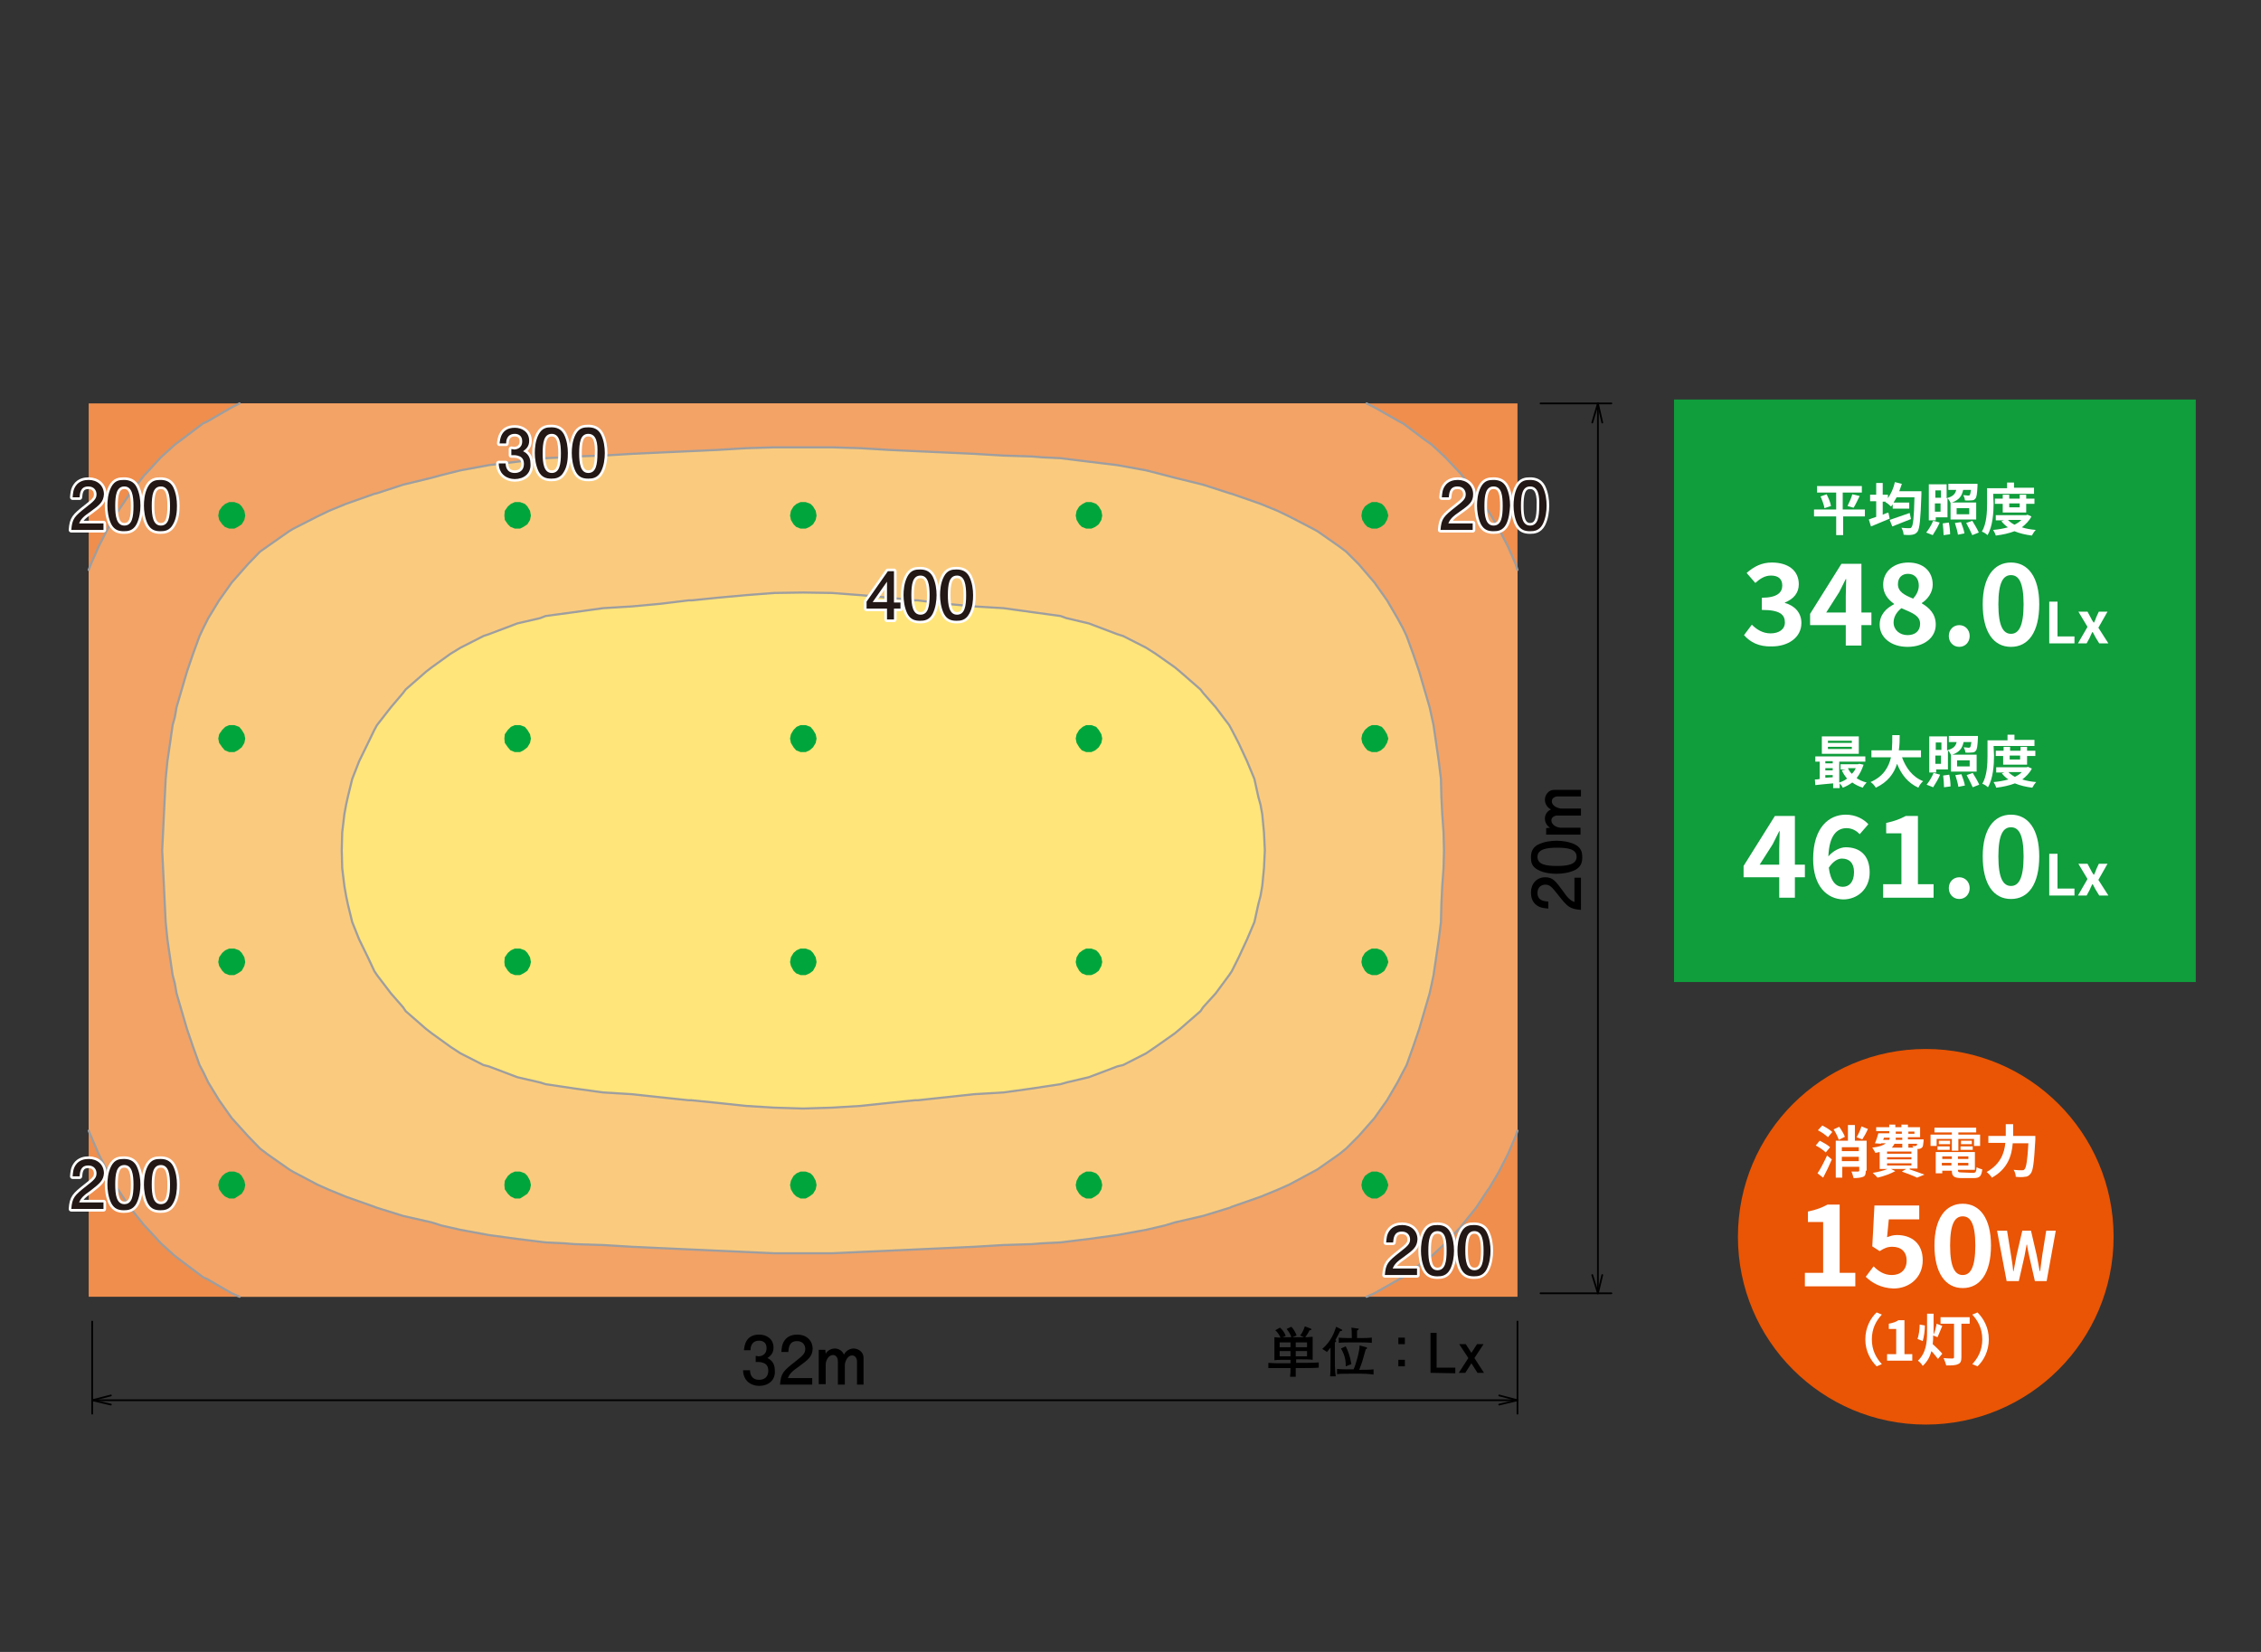 <?xml version="1.0" encoding="utf-8"?>
<!-- Generator: Adobe Illustrator 25.2.1, SVG Export Plug-In . SVG Version: 6.00 Build 0)  -->
<svg version="1.1" id="レイヤー_1" xmlns="http://www.w3.org/2000/svg" xmlns:xlink="http://www.w3.org/1999/xlink" x="0px"
	 y="0px" viewBox="0 0 520 380" style="enable-background:new 0 0 520 380;" xml:space="preserve">
<rect x="0" y="0" width="520" height="380" fill="#333333" stroke="none"/>
<style type="text/css">
	.st0{fill:none;stroke:#000000;stroke-width:0.4;stroke-linecap:round;stroke-linejoin:round;stroke-miterlimit:10;}
	.st1{fill-rule:evenodd;clip-rule:evenodd;fill:#F08E4D;}
	.st2{fill-rule:evenodd;clip-rule:evenodd;fill:#F3A366;}
	.st3{fill:none;stroke:#9E9E9F;stroke-width:0.501;stroke-linecap:round;stroke-linejoin:round;stroke-miterlimit:10;}
	
		.st4{fill-rule:evenodd;clip-rule:evenodd;fill:#FACB7E;stroke:#9E9E9F;stroke-width:0.5;stroke-linecap:round;stroke-linejoin:round;stroke-miterlimit:2.377;}
	
		.st5{fill-rule:evenodd;clip-rule:evenodd;fill:#FFE57A;stroke:#9E9E9F;stroke-width:0.5;stroke-linecap:round;stroke-linejoin:round;stroke-miterlimit:10;}
	.st6{fill:#00A63C;}
	.st7{fill:none;stroke:#FFFFFF;stroke-width:1.2;stroke-linecap:round;stroke-linejoin:round;}
	.st8{fill:#231815;}
	.st9{fill:#E95504;}
	.st10{fill:#FFFFFF;}
	.st11{fill:#109D3C;}
</style>
<g id="デザイン">
	<g>
		<g>
			<g>
				<path d="M174.6,318.8c-0.7,0-2.2-0.2-3.1-1.5c-0.5-0.8-0.6-1.5-0.6-2.1h1.6c0,0.5,0.1,2.2,2.1,2.2c1,0,2.1-0.5,2.1-2.1
					c0-0.8-0.3-1.2-0.5-1.4c-0.5-0.5-1.4-0.6-1.8-0.6c-0.1,0-0.4,0-0.6,0v-1.4c0.3,0,0.6,0.1,0.6,0.1c0.5,0,1.9-0.2,1.9-1.9
					c0-1.3-0.9-1.7-1.7-1.7c-1.9,0-2,1.7-2,2.2h-1.5c0.1-0.9,0.3-3.6,3.5-3.6c1.6,0,3.3,0.9,3.3,3c0,1.3-0.7,1.9-1.4,2.4
					c0.4,0.2,1.7,0.8,1.7,2.8C178.4,317.6,176.6,318.8,174.6,318.8z"/>
				<path d="M183.8,314.3c-1.6,1.1-2.2,1.7-2.6,2.7h5.6v1.5h-7.4c0.2-2.6,0.7-3.1,3.5-5.3c1.8-1.4,2.3-1.9,2.3-2.9
					c0-0.8-0.5-1.8-1.9-1.8c-1.9,0-1.9,1.7-2,2.5h-1.6c0.1-0.9,0.1-1.7,0.7-2.6c0.8-1.2,2.1-1.4,3-1.4c2,0,3.5,1.3,3.5,3.3
					C186.8,312,186,312.7,183.8,314.3z"/>
				<path d="M197.1,318.5v-5.3c0-0.7-0.4-1.4-1.1-1.4c-1.3,0-1.7,1.8-1.7,2.2v4.5h-1.6v-5.4c0-0.7-0.4-1.4-1.1-1.4
					c-1.1,0-1.7,1.3-1.7,2.2v4.5h-1.6v-7.9h1.5l0.1,0.9c0.5-0.9,1.5-1.2,2.1-1.2c0.1,0,1.5,0,2.1,1.4c0.6-1.2,1.8-1.4,2.2-1.4
					c1.1,0,2.3,0.8,2.3,2.1v6.2L197.1,318.5L197.1,318.5z"/>
			</g>
		</g>
		<g>
			<line class="st0" x1="21.2" y1="304" x2="21.2" y2="325.2"/>
			<line class="st0" x1="349" y1="304" x2="349" y2="325.2"/>
			<line class="st0" x1="21.2" y1="322.1" x2="349" y2="322.1"/>
			<line class="st0" x1="344.8" y1="323.1" x2="349" y2="322.1"/>
			<line class="st0" x1="349" y1="322.1" x2="344.8" y2="321"/>
			<line class="st0" x1="25.5" y1="321" x2="21.2" y2="322.1"/>
			<line class="st0" x1="21.2" y1="322.1" x2="25.5" y2="323.1"/>
			<line class="st0" x1="354.3" y1="297.5" x2="370.6" y2="297.5"/>
			<line class="st0" x1="354.3" y1="92.8" x2="370.6" y2="92.8"/>
			<line class="st0" x1="367.5" y1="297.5" x2="367.5" y2="92.8"/>
			<line class="st0" x1="368.5" y1="97.2" x2="367.5" y2="92.8"/>
			<line class="st0" x1="367.5" y1="92.8" x2="366.2" y2="97.2"/>
			<line class="st0" x1="366.2" y1="293.3" x2="367.5" y2="297.5"/>
			<line class="st0" x1="367.5" y1="297.5" x2="368.5" y2="293.3"/>
		</g>
		<g>
			<path d="M299.6,314.7H298c0,1,0,1.3,0,2h-1.3c0.1-0.8,0.1-1.3,0.1-2H295c-0.4,0-2.1,0-2.5,0c-0.3,0-0.4,0-0.8,0v-1.2
				c1.1,0.1,2.2,0.1,3.2,0.1h1.9v-0.8h-1.1c-0.9,0-1.8,0-2.6,0.1c0-0.6,0-1.3,0-1.9v-1.5c0-0.6,0-1.3,0-1.9c0.3,0,0.7,0.1,1.4,0.1
				c-0.2-0.5-0.7-1.3-1.2-1.7l1.1-0.6c0.7,0.6,1.2,1.5,1.3,1.9l-0.7,0.3c0.1,0,0.6,0,0.8,0h3.5c0.2,0,0.4,0,0.6,0l-0.9-0.4
				c0.4-0.4,0.8-1.2,1.1-2.1l1.3,0.5c0.1,0,0.2,0.1,0.2,0.2c0,0.2-0.2,0.2-0.4,0.2c-0.3,0.6-0.7,1.2-1,1.6c0.9,0,1.4-0.1,1.7-0.1
				c0,0.6,0,1.3,0,1.9v1.5c0,0.6,0,1.3,0,1.9c-0.7-0.1-1.6-0.1-2.6-0.1h-1.2v0.8h1.6c0.6,0,2.7,0,3.6-0.1v1.2
				C302.6,314.7,300.4,314.7,299.6,314.7z M296.8,308.8h-2.5v1.1h2.5V308.8z M296.8,310.8h-2.5v1.2h2.5V310.8z M297,307.7
				c-0.1-0.6-0.6-1.4-1.1-2l1.1-0.5c0.5,0.5,1,1.4,1.2,2L297,307.7z M300.6,308.8H298v1.1h2.6V308.8z M300.6,310.8H298v1.2h2.6
				V310.8z"/>
			<path d="M308.2,306.2c-0.2,0.4-0.6,1.2-1.1,2.1c0.1,0,0.2,0.1,0.2,0.2s-0.1,0.2-0.3,0.3v3.6c0,0.7,0,3,0.2,4.2h-1.3
				c0.1-1,0.1-1.4,0.1-4.2V310c-0.4,0.5-0.6,0.7-0.8,1l-1.1-0.7c2.1-1.8,2.8-3.9,3.2-5.1l1.2,0.6c0.2,0.1,0.2,0.1,0.2,0.2
				C308.6,306.2,308.4,306.2,308.2,306.2z M313.1,316h-2.8c-0.9,0-1.9,0-2.8,0.1v-1.2c1,0.1,2.3,0.1,2.8,0.1h1
				c0.5-1,1.4-4.2,1.4-5.5l1.5,0.4c0.1,0,0.2,0.1,0.2,0.2s-0.1,0.2-0.1,0.2l-0.2,0.1c-0.1,0.3-0.5,1.8-0.6,2.1
				c-0.2,0.8-0.7,2.1-0.9,2.6h0.5c0.9,0,1.9,0,2.8-0.1v1.2C314.7,316,313.2,316,313.1,316z M312.9,308.8h-2.5c-0.8,0-1.7,0-2.5,0.1
				v-1.2c0.9,0.1,2.1,0.1,2.5,0.1h0.5c0-0.5,0-1.8-0.1-2.4l1.4,0.2c0.2,0,0.3,0,0.3,0.1s-0.1,0.1-0.1,0.2c-0.1,0-0.3,0.2-0.3,0.2
				c0,0.3,0,0.8,0,1.7h0.8c0.9,0,1.7,0,2.6-0.1v1.2C314.4,308.8,313,308.8,312.9,308.8z M309.5,314.3c0-0.9,0-2.3-1.1-4.1l1.1-0.5
				c0.5,1,1,2.2,1.3,4.1L309.5,314.3z"/>
			<path d="M323.1,307.7v1.5h-1.5v-1.5H323.1z M323.1,312.8v1.5h-1.5v-1.5H323.1z"/>
			<path d="M329,315.8v-9.2h1.4v8h4.3v1.3L329,315.8L329,315.8z"/>
			<path d="M337.7,312.4l-2.1-3.2h1.5l1.3,2l1.3-2h1.5l-2.1,3.2l2.2,3.4h-1.5l-1.4-2.2l-1.4,2.2h-1.5L337.7,312.4z"/>
		</g>
		<g>
			<g>
				<path d="M359.4,204.9c1.1,1.6,1.7,2.2,2.7,2.6v-5.6h1.5v7.4c-2.6-0.2-3.1-0.7-5.3-3.5c-1.4-1.8-1.9-2.3-2.9-2.3
					c-0.8,0-1.8,0.5-1.8,1.9c0,1.9,1.7,1.9,2.5,2v1.6c-0.9-0.1-1.7-0.1-2.6-0.7c-1.2-0.8-1.4-2.1-1.4-3c0-2,1.3-3.5,3.3-3.5
					C357.1,201.8,357.8,202.7,359.4,204.9z"/>
				<path d="M362.3,194.3c1.5,0.8,1.6,2,1.6,2.9c0,1.2-0.3,2.2-1.6,2.9c-1.4,0.7-3.1,0.9-4.3,0.9c-1,0-2.8-0.1-4.3-0.9
					c-1.5-0.8-1.6-1.9-1.6-2.9c0-1.1,0.3-2.2,1.6-2.9c1.4-0.7,3-0.9,4.3-0.9C359.3,193.4,360.9,193.6,362.3,194.3z M353.6,197.1
					c0,1.8,2,2.1,4.5,2.1c2.3,0,4.5-0.3,4.5-2.1s-2-2.1-4.5-2.1C355.8,195,353.6,195.3,353.6,197.1z"/>
				<path d="M363.6,183.2h-5.3c-0.7,0-1.4,0.4-1.4,1.1c0,1.3,1.8,1.7,2.2,1.7h4.5v1.6h-5.4c-0.7,0-1.4,0.4-1.4,1.1
					c0,1.1,1.3,1.7,2.2,1.7h4.5v1.6h-7.9v-1.5l0.9-0.1c-0.9-0.5-1.2-1.5-1.2-2.1c0-0.1,0-1.5,1.4-2.1c-1.2-0.6-1.4-1.8-1.4-2.2
					c0-1.1,0.8-2.3,2.1-2.3h6.2L363.6,183.2L363.6,183.2z"/>
			</g>
		</g>
		<rect x="20.4" y="92.8" class="st1" width="328.6" height="205.5"/>
		<polyline class="st2" points="20.4,131.1 20.9,129.8 22.7,125.7 24.8,121.6 27,117.7 27.2,117.5 29.9,113.5 33.2,109.3 
			33.6,108.9 37,105.2 40.2,102.3 41.8,101.1 46.7,97.4 47.6,97 53.3,93.7 55.1,92.8 314.3,92.8 316.1,93.7 321.9,97 322.7,97.4 
			327.6,101.1 329.3,102.3 332.4,105.2 335.9,108.9 336.2,109.3 339.5,113.5 342.2,117.5 342.4,117.7 344.7,121.6 346.8,125.7 
			348.6,129.8 349,131.1 349,260.1 348.6,261.3 346.8,265.5 344.7,269.6 342.4,273.5 342.2,273.7 339.5,277.8 336.2,281.9 
			335.9,282.3 332.4,286 329.3,288.9 327.6,290.1 322.7,293.8 321.9,294.2 316.1,297.5 314.3,298.3 55.1,298.3 53.3,297.5 
			47.6,294.2 46.7,293.8 41.8,290.1 40.2,288.9 37,286 33.6,282.3 33.2,281.9 29.9,277.8 27.2,273.7 27,273.5 24.8,269.6 
			22.7,265.5 20.9,261.3 20.4,260.1 		"/>
		<g>
			<polyline class="st3" points="55.1,298.3 53.3,297.5 47.6,294.2 46.7,293.8 41.8,290.1 40.2,288.9 37,286 33.6,282.3 33.2,281.9 
				29.9,277.8 27.2,273.7 27,273.5 24.8,269.6 22.7,265.5 20.9,261.3 20.4,260.1 			"/>
			<polyline class="st3" points="349,260.1 348.6,261.3 346.8,265.5 344.7,269.6 342.4,273.5 342.2,273.7 339.5,277.8 336.2,281.9 
				335.9,282.3 332.4,286 329.3,288.9 327.6,290.1 322.7,293.8 321.9,294.2 316.1,297.5 314.3,298.3 			"/>
			<polyline class="st3" points="314.3,92.8 316.1,93.7 321.9,97 322.7,97.4 327.6,101.1 329.3,102.3 332.4,105.2 335.9,108.9 
				336.2,109.3 339.5,113.5 342.2,117.5 342.4,117.7 344.7,121.6 346.8,125.7 348.6,129.8 349,131.1 			"/>
			<polyline class="st3" points="20.4,131.1 20.9,129.8 22.7,125.7 24.8,121.6 27,117.7 27.2,117.5 29.9,113.5 33.2,109.3 
				33.6,108.9 37,105.2 40.2,102.3 41.8,101.1 46.7,97.4 47.6,97 53.3,93.7 55.1,92.8 			"/>
		</g>
		<polyline class="st4" points="39.7,224.3 40.2,226.2 40.6,228.5 41.8,232.6 43,236.7 44.4,240.8 45.9,245 46.7,246.5 47.9,249 
			50.4,253.1 53.3,257.2 57,261.3 59.8,264.2 61.5,265.5 66.5,269 67.5,269.6 73,272.5 75.7,273.7 79.6,275.3 86.1,277.6 
			86.6,277.8 92.7,279.7 99.3,281.2 101.5,281.9 105.9,282.9 112.4,284.1 119,285 125.5,285.8 129.7,286 132.2,286.2 138.7,286.4 
			145.3,286.8 151.8,287.1 158.4,287.4 165,287.7 171.6,288 178.1,288.3 191.3,288.3 197.9,288 204.5,287.7 211,287.4 217.6,287.1 
			224.1,286.8 230.8,286.4 237.3,286.2 239.7,286 243.9,285.8 250.4,285 257,284.1 263.6,282.9 267.9,281.9 270.2,281.2 
			276.7,279.7 282.9,277.8 283.3,277.6 289.9,275.3 293.8,273.7 296.5,272.5 301.9,269.6 303,269 308,265.5 309.6,264.2 
			312.5,261.3 316.1,257.2 319,253.1 321.4,249 322.7,246.5 323.5,245 325,240.8 326.4,236.7 327.6,232.6 328.8,228.5 329.3,226.2 
			329.7,224.3 330.3,220.2 330.9,216.1 331.4,212.1 331.5,208 331.7,203.8 332,199.7 332.1,195.6 332,191.5 331.7,187.3 
			331.5,183.3 331.4,179.2 330.9,175.1 330.3,171 329.7,166.8 329.3,165 328.8,162.7 327.6,158.6 326.4,154.5 325,150.4 
			323.5,146.3 322.7,144.6 321.4,142.2 319,138.1 316.1,134 312.5,129.8 309.6,126.9 308,125.7 303,122.2 301.9,121.6 296.5,118.8 
			293.8,117.5 289.9,115.9 283.3,113.6 282.9,113.5 276.7,111.5 270.2,109.9 267.9,109.3 263.6,108.2 257,107 250.4,106.2 
			243.9,105.4 239.7,105.2 237.3,105 230.8,104.8 224.1,104.4 217.6,104.1 211,103.8 204.5,103.5 197.9,103.1 191.3,102.9 
			178.1,102.9 171.6,103.1 165,103.5 158.4,103.8 151.8,104.1 145.3,104.4 138.7,104.8 132.2,105 129.7,105.2 125.5,105.4 
			119,106.2 112.4,107 105.9,108.2 101.5,109.3 99.3,109.9 92.7,111.5 86.6,113.5 86.1,113.6 79.6,115.9 75.7,117.5 73,118.8 
			67.5,121.6 66.5,122.2 61.5,125.7 59.8,126.9 57,129.8 53.3,134 50.4,138.1 47.9,142.2 46.7,144.6 45.9,146.3 44.4,150.4 
			43,154.5 41.8,158.6 40.6,162.7 40.2,165 39.7,166.8 39.1,171 38.5,175.1 38.1,179.2 37.9,183.3 37.7,187.3 37.5,191.5 
			37.3,195.6 37.5,199.7 37.7,203.8 37.9,208 38.1,212.1 38.5,216.1 39.1,220.2 39.7,224.3 		"/>
		<polyline class="st5" points="79.2,203.8 79.6,206.1 80,208 81,212.1 82.6,216.1 84.6,220.2 86.1,223.4 86.7,224.3 89.9,228.5 
			92.7,231.7 93.3,232.6 98,236.7 99.3,237.7 103.6,240.8 105.9,242.3 111.2,245 112.4,245.3 119,247.8 124.2,249 125.5,249.4 
			132.2,250.4 138.7,251.3 145.3,251.7 151.8,252.4 158.4,253.1 159.1,253.1 165,253.7 171.6,254.4 178.1,254.8 184.7,255 
			191.3,254.8 197.9,254.4 204.5,253.7 210.4,253.1 211,253.1 217.6,252.4 224.1,251.7 230.8,251.3 237.3,250.4 243.9,249.4 
			245.3,249 250.4,247.8 257,245.3 258.3,245 263.6,242.3 265.8,240.8 270.2,237.7 271.4,236.7 276.1,232.6 276.7,231.7 
			279.6,228.5 282.7,224.3 283.3,223.4 284.9,220.2 286.8,216.1 288.5,212.1 289.4,208 289.9,206.1 290.3,203.8 290.7,199.7 
			290.9,195.6 290.7,191.5 290.3,187.3 289.9,185.1 289.4,183.3 288.5,179.2 286.8,175.1 284.9,171 283.3,167.9 282.7,166.8 
			279.6,162.7 276.7,159.4 276.1,158.6 271.4,154.5 270.2,153.5 265.8,150.4 263.6,149 258.3,146.3 257,145.9 250.4,143.4 
			245.3,142.2 243.9,141.7 237.3,140.8 230.8,139.9 224.1,139.5 217.6,138.9 211,138.1 210.4,138.1 204.5,137.5 197.9,136.9 
			191.3,136.4 184.7,136.3 178.1,136.4 171.6,136.9 165,137.5 159.1,138.1 158.4,138.1 151.8,138.9 145.3,139.5 138.7,139.9 
			132.2,140.8 125.5,141.7 124.2,142.2 119,143.4 112.4,145.9 111.2,146.3 105.9,149 103.6,150.4 99.3,153.5 98,154.5 93.3,158.6 
			92.7,159.4 89.9,162.7 86.7,166.8 86.1,167.9 84.6,171 82.6,175.1 81,179.2 80,183.3 79.6,185.1 79.2,187.3 78.7,191.5 
			78.6,195.6 78.7,199.7 79.2,203.8 		"/>
		<g>
			<g>
				<polygon class="st6" points="55.6,120.6 54.7,121.2 53.9,121.6 52.7,121.6 51.7,121.2 51.1,120.6 50.4,119.6 50.2,118.6 
					50.4,117.5 51.1,116.5 51.8,115.9 52.7,115.5 53.9,115.5 55,115.9 55.6,116.5 56.2,117.5 56.4,118.6 56.2,119.6 				"/>
				<polygon class="st6" points="121.3,120.6 120.4,121.2 119.6,121.6 118.4,121.6 117.4,121.2 116.8,120.6 116.1,119.6 116,118.6 
					116.1,117.5 116.8,116.5 117.5,115.9 118.4,115.5 119.6,115.5 120.7,115.9 121.3,116.5 121.9,117.5 122.1,118.6 121.9,119.6 
									"/>
				<polygon class="st6" points="187,120.6 186.2,121.2 185.3,121.6 184.1,121.6 183.1,121.2 182.5,120.6 181.9,119.6 181.7,118.6 
					181.9,117.5 182.5,116.5 183.2,115.9 184.1,115.5 185.3,115.5 186.4,115.9 187,116.5 187.6,117.5 187.8,118.6 187.6,119.6 				
					"/>
				<polygon class="st6" points="252.7,120.6 251.9,121.2 251,121.6 249.8,121.6 248.8,121.2 248.2,120.6 247.6,119.6 247.4,118.6 
					247.6,117.5 248.2,116.5 249,115.9 249.8,115.5 251,115.5 252.1,115.9 252.7,116.5 253.3,117.5 253.5,118.6 253.3,119.6 				"/>
				<polygon class="st6" points="318.4,120.6 317.6,121.2 316.7,121.6 315.5,121.6 314.5,121.2 313.9,120.6 313.3,119.6 
					313.1,118.6 313.3,117.5 313.9,116.5 314.7,115.9 315.5,115.5 316.7,115.5 317.8,115.9 318.4,116.5 319,117.5 319.3,118.6 
					319,119.6 				"/>
			</g>
			<g>
				<polygon class="st6" points="55.6,171.9 54.7,172.6 53.9,173 52.7,173 51.7,172.6 51.1,171.9 50.4,170.9 50.2,169.9 50.4,168.9 
					51.1,167.9 51.8,167.2 52.7,166.8 53.9,166.8 55,167.2 55.6,167.9 56.2,168.9 56.4,169.9 56.2,170.9 				"/>
				<polygon class="st6" points="121.3,171.9 120.4,172.6 119.6,173 118.4,173 117.4,172.6 116.8,171.9 116.1,170.9 116,169.9 
					116.1,168.9 116.8,167.9 117.5,167.2 118.4,166.8 119.6,166.8 120.7,167.2 121.3,167.9 121.9,168.9 122.1,169.9 121.9,170.9 
									"/>
				<polygon class="st6" points="187,171.9 186.2,172.6 185.3,173 184.1,173 183.1,172.6 182.5,171.9 181.9,170.9 181.7,169.9 
					181.9,168.9 182.5,167.9 183.2,167.2 184.1,166.8 185.3,166.8 186.4,167.2 187,167.9 187.6,168.9 187.8,169.9 187.6,170.9 				
					"/>
				<polygon class="st6" points="252.7,171.9 251.9,172.6 251,173 249.8,173 248.8,172.6 248.2,171.9 247.6,170.9 247.4,169.9 
					247.6,168.9 248.2,167.9 249,167.2 249.8,166.8 251,166.8 252.1,167.2 252.7,167.9 253.3,168.9 253.5,169.9 253.3,170.9 				"/>
				<polygon class="st6" points="318.4,171.9 317.6,172.6 316.7,173 315.5,173 314.5,172.6 313.9,171.9 313.3,170.9 313.1,169.9 
					313.3,168.9 313.9,167.9 314.7,167.2 315.5,166.8 316.7,166.8 317.8,167.2 318.4,167.9 319,168.9 319.3,169.9 319,170.9 				"/>
			</g>
			<g>
				<polygon class="st6" points="55.6,223.3 54.7,223.9 53.9,224.3 52.7,224.3 51.7,223.9 51.1,223.3 50.4,222.2 50.2,221.3 
					50.4,220.2 51.1,219.2 51.8,218.6 52.7,218.2 53.9,218.2 55,218.6 55.6,219.2 56.2,220.2 56.4,221.3 56.2,222.2 				"/>
				<polygon class="st6" points="121.3,223.3 120.4,223.9 119.6,224.3 118.4,224.3 117.4,223.9 116.8,223.3 116.1,222.2 116,221.3 
					116.1,220.2 116.8,219.2 117.5,218.6 118.4,218.2 119.6,218.2 120.7,218.6 121.3,219.2 121.9,220.2 122.1,221.3 121.9,222.2 
									"/>
				<polygon class="st6" points="187,223.3 186.2,223.9 185.3,224.3 184.1,224.3 183.1,223.9 182.5,223.3 181.9,222.2 181.7,221.3 
					181.9,220.2 182.5,219.2 183.2,218.6 184.1,218.2 185.3,218.2 186.4,218.6 187,219.2 187.6,220.2 187.8,221.3 187.6,222.2 				
					"/>
				<polygon class="st6" points="252.7,223.3 251.9,223.9 251,224.3 249.8,224.3 248.8,223.9 248.2,223.3 247.6,222.2 247.4,221.3 
					247.6,220.2 248.2,219.2 249,218.6 249.8,218.2 251,218.2 252.1,218.6 252.7,219.2 253.3,220.2 253.5,221.3 253.3,222.2 				"/>
				<polygon class="st6" points="318.4,223.3 317.6,223.9 316.7,224.3 315.5,224.3 314.5,223.9 313.9,223.3 313.3,222.2 
					313.1,221.3 313.3,220.2 313.9,219.2 314.7,218.6 315.5,218.2 316.7,218.2 317.8,218.6 318.4,219.2 319,220.2 319.3,221.3 
					319,222.2 				"/>
			</g>
			<g>
				<polygon class="st6" points="55.6,274.6 54.7,275.2 53.9,275.7 52.7,275.7 51.7,275.2 51.1,274.6 50.4,273.6 50.2,272.6 
					50.4,271.6 51.1,270.5 51.8,269.9 52.7,269.5 53.9,269.5 55,269.9 55.6,270.5 56.2,271.6 56.4,272.6 56.2,273.6 				"/>
				<polygon class="st6" points="121.3,274.6 120.4,275.2 119.6,275.7 118.4,275.7 117.4,275.2 116.8,274.6 116.1,273.6 116,272.6 
					116.1,271.6 116.8,270.5 117.5,269.9 118.4,269.5 119.6,269.5 120.7,269.9 121.3,270.5 121.9,271.6 122.1,272.6 121.9,273.6 
									"/>
				<polygon class="st6" points="187,274.6 186.2,275.2 185.3,275.7 184.1,275.7 183.1,275.2 182.5,274.6 181.9,273.6 181.7,272.6 
					181.9,271.6 182.5,270.5 183.2,269.9 184.1,269.5 185.3,269.5 186.4,269.9 187,270.5 187.6,271.6 187.8,272.6 187.6,273.6 				
					"/>
				<polygon class="st6" points="252.7,274.6 251.9,275.2 251,275.7 249.8,275.7 248.8,275.2 248.2,274.6 247.6,273.6 247.4,272.6 
					247.6,271.6 248.2,270.5 249,269.9 249.8,269.5 251,269.5 252.1,269.9 252.7,270.5 253.3,271.6 253.5,272.6 253.3,273.6 				"/>
				<polygon class="st6" points="318.4,274.6 317.6,275.2 316.7,275.7 315.5,275.7 314.5,275.2 313.9,274.6 313.3,273.6 
					313.1,272.6 313.3,271.6 313.9,270.5 314.7,269.9 315.5,269.5 316.7,269.5 317.8,269.9 318.4,270.5 319,271.6 319.3,272.6 
					319,273.6 				"/>
			</g>
		</g>
		<g>
			<g>
				<g>
					<path class="st7" d="M20.8,117.7c-1.6,1.1-2.2,1.7-2.6,2.7h5.6v1.5h-7.4c0.2-2.6,0.7-3.1,3.5-5.3c1.8-1.4,2.3-1.9,2.3-2.9
						c0-0.8-0.5-1.8-1.9-1.8c-1.9,0-1.9,1.7-2,2.5h-1.6c0.1-0.9,0.1-1.7,0.7-2.6c0.8-1.2,2.1-1.4,3-1.4c2,0,3.5,1.3,3.5,3.3
						C23.8,115.4,23,116.1,20.8,117.7z"/>
					<path class="st7" d="M31.4,120.6c-0.8,1.5-2,1.6-2.9,1.6c-1.2,0-2.2-0.3-2.9-1.6c-0.7-1.4-0.9-3.1-0.9-4.3c0-1,0.1-2.8,0.9-4.3
						s1.9-1.6,2.9-1.6c1.1,0,2.2,0.3,2.9,1.6c0.7,1.4,0.9,3,0.9,4.3S32.1,119.2,31.4,120.6z M28.6,111.9c-1.8,0-2.1,2-2.1,4.5
						c0,2.3,0.3,4.5,2.1,4.5c1.8,0,2.1-2,2.1-4.5C30.7,114.1,30.4,111.9,28.6,111.9z"/>
					<path class="st7" d="M39.8,120.6c-0.8,1.5-2,1.6-2.9,1.6c-1.2,0-2.2-0.3-2.9-1.6c-0.7-1.4-0.9-3.1-0.9-4.3c0-1,0.1-2.8,0.9-4.3
						c0.8-1.5,1.9-1.6,2.9-1.6c1.1,0,2.2,0.3,2.9,1.6c0.7,1.4,0.9,3,0.9,4.3S40.6,119.2,39.8,120.6z M37,111.9c-1.8,0-2.1,2-2.1,4.5
						c0,2.3,0.3,4.5,2.1,4.5s2.1-2,2.1-4.5C39.1,114.1,38.8,111.9,37,111.9z"/>
				</g>
				<g>
					<path class="st8" d="M20.8,117.7c-1.6,1.1-2.2,1.7-2.6,2.7h5.6v1.5h-7.4c0.2-2.6,0.7-3.1,3.5-5.3c1.8-1.4,2.3-1.9,2.3-2.9
						c0-0.8-0.5-1.8-1.9-1.8c-1.9,0-1.9,1.7-2,2.5h-1.6c0.1-0.9,0.1-1.7,0.7-2.6c0.8-1.2,2.1-1.4,3-1.4c2,0,3.5,1.3,3.5,3.3
						C23.8,115.4,23,116.1,20.8,117.7z"/>
					<path class="st8" d="M31.4,120.6c-0.8,1.5-2,1.6-2.9,1.6c-1.2,0-2.2-0.3-2.9-1.6c-0.7-1.4-0.9-3.1-0.9-4.3c0-1,0.1-2.8,0.9-4.3
						s1.9-1.6,2.9-1.6c1.1,0,2.2,0.3,2.9,1.6c0.7,1.4,0.9,3,0.9,4.3S32.1,119.2,31.4,120.6z M28.6,111.9c-1.8,0-2.1,2-2.1,4.5
						c0,2.3,0.3,4.5,2.1,4.5c1.8,0,2.1-2,2.1-4.5C30.7,114.1,30.4,111.9,28.6,111.9z"/>
					<path class="st8" d="M39.8,120.6c-0.8,1.5-2,1.6-2.9,1.6c-1.2,0-2.2-0.3-2.9-1.6c-0.7-1.4-0.9-3.1-0.9-4.3c0-1,0.1-2.8,0.9-4.3
						c0.8-1.5,1.9-1.6,2.9-1.6c1.1,0,2.2,0.3,2.9,1.6c0.7,1.4,0.9,3,0.9,4.3S40.6,119.2,39.8,120.6z M37,111.9c-1.8,0-2.1,2-2.1,4.5
						c0,2.3,0.3,4.5,2.1,4.5s2.1-2,2.1-4.5C39.1,114.1,38.8,111.9,37,111.9z"/>
				</g>
			</g>
			<g>
				<g>
					<path class="st7" d="M20.8,273.9c-1.6,1.1-2.2,1.7-2.6,2.7h5.6v1.5h-7.4c0.2-2.6,0.7-3.1,3.5-5.3c1.8-1.4,2.3-1.9,2.3-2.9
						c0-0.8-0.5-1.8-1.9-1.8c-1.9,0-1.9,1.7-2,2.5h-1.6c0.1-0.9,0.1-1.7,0.7-2.6c0.8-1.2,2.1-1.4,3-1.4c2,0,3.5,1.3,3.5,3.3
						C23.8,271.5,23,272.2,20.8,273.9z"/>
					<path class="st7" d="M31.4,276.8c-0.8,1.5-2,1.6-2.9,1.6c-1.2,0-2.2-0.3-2.9-1.6c-0.7-1.4-0.9-3.1-0.9-4.3c0-1,0.1-2.8,0.9-4.3
						s1.9-1.6,2.9-1.6c1.1,0,2.2,0.3,2.9,1.6c0.7,1.4,0.9,3,0.9,4.3C32.3,273.7,32.1,275.4,31.4,276.8z M28.6,268
						c-1.8,0-2.1,2-2.1,4.5c0,2.3,0.3,4.5,2.1,4.5c1.8,0,2.1-2,2.1-4.5C30.7,270.2,30.4,268,28.6,268z"/>
					<path class="st7" d="M39.8,276.8c-0.8,1.5-2,1.6-2.9,1.6c-1.2,0-2.2-0.3-2.9-1.6c-0.7-1.4-0.9-3.1-0.9-4.3c0-1,0.1-2.8,0.9-4.3
						c0.8-1.5,1.9-1.6,2.9-1.6c1.1,0,2.2,0.3,2.9,1.6c0.7,1.4,0.9,3,0.9,4.3C40.7,273.7,40.6,275.4,39.8,276.8z M37,268
						c-1.8,0-2.1,2-2.1,4.5c0,2.3,0.3,4.5,2.1,4.5s2.1-2,2.1-4.5C39.1,270.2,38.8,268,37,268z"/>
				</g>
				<g>
					<path class="st8" d="M20.8,273.9c-1.6,1.1-2.2,1.7-2.6,2.7h5.6v1.5h-7.4c0.2-2.6,0.7-3.1,3.5-5.3c1.8-1.4,2.3-1.9,2.3-2.9
						c0-0.8-0.5-1.8-1.9-1.8c-1.9,0-1.9,1.7-2,2.5h-1.6c0.1-0.9,0.1-1.7,0.7-2.6c0.8-1.2,2.1-1.4,3-1.4c2,0,3.5,1.3,3.5,3.3
						C23.8,271.5,23,272.2,20.8,273.9z"/>
					<path class="st8" d="M31.4,276.8c-0.8,1.5-2,1.6-2.9,1.6c-1.2,0-2.2-0.3-2.9-1.6c-0.7-1.4-0.9-3.1-0.9-4.3c0-1,0.1-2.8,0.9-4.3
						s1.9-1.6,2.9-1.6c1.1,0,2.2,0.3,2.9,1.6c0.7,1.4,0.9,3,0.9,4.3C32.3,273.7,32.1,275.4,31.4,276.8z M28.6,268
						c-1.8,0-2.1,2-2.1,4.5c0,2.3,0.3,4.5,2.1,4.5c1.8,0,2.1-2,2.1-4.5C30.7,270.2,30.4,268,28.6,268z"/>
					<path class="st8" d="M39.8,276.8c-0.8,1.5-2,1.6-2.9,1.6c-1.2,0-2.2-0.3-2.9-1.6c-0.7-1.4-0.9-3.1-0.9-4.3c0-1,0.1-2.8,0.9-4.3
						c0.8-1.5,1.9-1.6,2.9-1.6c1.1,0,2.2,0.3,2.9,1.6c0.7,1.4,0.9,3,0.9,4.3C40.7,273.7,40.6,275.4,39.8,276.8z M37,268
						c-1.8,0-2.1,2-2.1,4.5c0,2.3,0.3,4.5,2.1,4.5s2.1-2,2.1-4.5C39.1,270.2,38.8,268,37,268z"/>
				</g>
			</g>
			<g>
				<g>
					<path class="st7" d="M322.9,289.1c-1.6,1.1-2.2,1.7-2.6,2.7h5.6v1.5h-7.4c0.2-2.6,0.7-3.1,3.5-5.3c1.8-1.4,2.3-1.9,2.3-2.9
						c0-0.8-0.5-1.8-1.9-1.8c-1.9,0-1.9,1.7-2,2.5h-1.6c0.1-0.9,0.1-1.7,0.7-2.6c0.8-1.2,2.1-1.4,3-1.4c2,0,3.5,1.3,3.5,3.3
						C325.9,286.8,325.1,287.5,322.9,289.1z"/>
					<path class="st7" d="M333.5,292c-0.8,1.5-2,1.6-2.9,1.6c-1.2,0-2.2-0.3-2.9-1.6c-0.7-1.4-0.9-3.1-0.9-4.3c0-1,0.1-2.8,0.9-4.3
						s1.9-1.6,2.9-1.6c1.1,0,2.2,0.3,2.9,1.6c0.7,1.4,0.9,3,0.9,4.3S334.2,290.6,333.5,292z M330.6,283.2c-1.8,0-2.1,2-2.1,4.5
						c0,2.3,0.3,4.5,2.1,4.5c1.8,0,2.1-2,2.1-4.5C332.7,285.4,332.5,283.2,330.6,283.2z"/>
					<path class="st7" d="M341.9,292c-0.8,1.5-2,1.6-2.9,1.6c-1.2,0-2.2-0.3-2.9-1.6c-0.7-1.4-0.9-3.1-0.9-4.3c0-1,0.1-2.8,0.9-4.3
						s1.9-1.6,2.9-1.6c1.1,0,2.2,0.3,2.9,1.6c0.7,1.4,0.9,3,0.9,4.3S342.6,290.6,341.9,292z M339.1,283.2c-1.8,0-2.1,2-2.1,4.5
						c0,2.3,0.3,4.5,2.1,4.5c1.8,0,2.1-2,2.1-4.5C341.2,285.4,340.9,283.2,339.1,283.2z"/>
				</g>
				<g>
					<path class="st8" d="M322.9,289.1c-1.6,1.1-2.2,1.7-2.6,2.7h5.6v1.5h-7.4c0.2-2.6,0.7-3.1,3.5-5.3c1.8-1.4,2.3-1.9,2.3-2.9
						c0-0.8-0.5-1.8-1.9-1.8c-1.9,0-1.9,1.7-2,2.5h-1.6c0.1-0.9,0.1-1.7,0.7-2.6c0.8-1.2,2.1-1.4,3-1.4c2,0,3.5,1.3,3.5,3.3
						C325.9,286.8,325.1,287.5,322.9,289.1z"/>
					<path class="st8" d="M333.5,292c-0.8,1.5-2,1.6-2.9,1.6c-1.2,0-2.2-0.3-2.9-1.6c-0.7-1.4-0.9-3.1-0.9-4.3c0-1,0.1-2.8,0.9-4.3
						s1.9-1.6,2.9-1.6c1.1,0,2.2,0.3,2.9,1.6c0.7,1.4,0.9,3,0.9,4.3S334.2,290.6,333.5,292z M330.6,283.2c-1.8,0-2.1,2-2.1,4.5
						c0,2.3,0.3,4.5,2.1,4.5c1.8,0,2.1-2,2.1-4.5C332.7,285.4,332.5,283.2,330.6,283.2z"/>
					<path class="st8" d="M341.9,292c-0.8,1.5-2,1.6-2.9,1.6c-1.2,0-2.2-0.3-2.9-1.6c-0.7-1.4-0.9-3.1-0.9-4.3c0-1,0.1-2.8,0.9-4.3
						s1.9-1.6,2.9-1.6c1.1,0,2.2,0.3,2.9,1.6c0.7,1.4,0.9,3,0.9,4.3S342.6,290.6,341.9,292z M339.1,283.2c-1.8,0-2.1,2-2.1,4.5
						c0,2.3,0.3,4.5,2.1,4.5c1.8,0,2.1-2,2.1-4.5C341.2,285.4,340.9,283.2,339.1,283.2z"/>
				</g>
			</g>
			<g>
				<g>
					<path class="st7" d="M335.7,117.7c-1.6,1.1-2.2,1.7-2.6,2.7h5.6v1.5h-7.4c0.2-2.6,0.7-3.1,3.5-5.3c1.8-1.4,2.3-1.9,2.3-2.9
						c0-0.8-0.5-1.8-1.9-1.8c-1.9,0-1.9,1.7-2,2.5h-1.6c0.1-0.9,0.1-1.7,0.7-2.6c0.8-1.2,2.1-1.4,3-1.4c2,0,3.5,1.3,3.5,3.3
						C338.8,115.4,338,116.1,335.7,117.7z"/>
					<path class="st7" d="M346.4,120.6c-0.8,1.5-2,1.6-2.9,1.6c-1.2,0-2.2-0.3-2.9-1.6c-0.7-1.4-0.9-3.1-0.9-4.3
						c0-1,0.1-2.8,0.9-4.3s1.9-1.6,2.9-1.6c1.1,0,2.2,0.3,2.9,1.6c0.7,1.4,0.9,3,0.9,4.3C347.2,117.6,347.1,119.2,346.4,120.6z
						 M343.5,111.9c-1.8,0-2.1,2-2.1,4.5c0,2.3,0.3,4.5,2.1,4.5c1.8,0,2.1-2,2.1-4.5C345.6,114.1,345.4,111.9,343.5,111.9z"/>
					<path class="st7" d="M354.8,120.6c-0.8,1.5-2,1.6-2.9,1.6c-1.2,0-2.2-0.3-2.9-1.6c-0.7-1.4-0.9-3.1-0.9-4.3
						c0-1,0.1-2.8,0.9-4.3s1.9-1.6,2.9-1.6c1.1,0,2.2,0.3,2.9,1.6c0.7,1.4,0.9,3,0.9,4.3C355.7,117.6,355.5,119.2,354.8,120.6z
						 M351.9,111.9c-1.8,0-2.1,2-2.1,4.5c0,2.3,0.3,4.5,2.1,4.5c1.8,0,2.1-2,2.1-4.5C354.1,114.1,353.8,111.9,351.9,111.9z"/>
				</g>
				<g>
					<path class="st8" d="M335.7,117.7c-1.6,1.1-2.2,1.7-2.6,2.7h5.6v1.5h-7.4c0.2-2.6,0.7-3.1,3.5-5.3c1.8-1.4,2.3-1.9,2.3-2.9
						c0-0.8-0.5-1.8-1.9-1.8c-1.9,0-1.9,1.7-2,2.5h-1.6c0.1-0.9,0.1-1.7,0.7-2.6c0.8-1.2,2.1-1.4,3-1.4c2,0,3.5,1.3,3.5,3.3
						C338.8,115.4,338,116.1,335.7,117.7z"/>
					<path class="st8" d="M346.4,120.6c-0.8,1.5-2,1.6-2.9,1.6c-1.2,0-2.2-0.3-2.9-1.6c-0.7-1.4-0.9-3.1-0.9-4.3
						c0-1,0.1-2.8,0.9-4.3s1.9-1.6,2.9-1.6c1.1,0,2.2,0.3,2.9,1.6c0.7,1.4,0.9,3,0.9,4.3C347.2,117.6,347.1,119.2,346.4,120.6z
						 M343.5,111.9c-1.8,0-2.1,2-2.1,4.5c0,2.3,0.3,4.5,2.1,4.5c1.8,0,2.1-2,2.1-4.5C345.6,114.1,345.4,111.9,343.5,111.9z"/>
					<path class="st8" d="M354.8,120.6c-0.8,1.5-2,1.6-2.9,1.6c-1.2,0-2.2-0.3-2.9-1.6c-0.7-1.4-0.9-3.1-0.9-4.3
						c0-1,0.1-2.8,0.9-4.3s1.9-1.6,2.9-1.6c1.1,0,2.2,0.3,2.9,1.6c0.7,1.4,0.9,3,0.9,4.3C355.7,117.6,355.5,119.2,354.8,120.6z
						 M351.9,111.9c-1.8,0-2.1,2-2.1,4.5c0,2.3,0.3,4.5,2.1,4.5c1.8,0,2.1-2,2.1-4.5C354.1,114.1,353.8,111.9,351.9,111.9z"/>
				</g>
			</g>
			<g>
				<g>
					<path class="st7" d="M205.6,140v2.5H204V140h-4.7v-1.6l4.9-7h1.4v7.2h1.5v1.4L205.6,140L205.6,140z M204,133.8l-3.3,4.7h3.3
						V133.8z"/>
					<path class="st7" d="M214.5,141.2c-0.8,1.5-2,1.6-2.9,1.6c-1.2,0-2.2-0.3-2.9-1.6c-0.7-1.4-0.9-3.1-0.9-4.3
						c0-1,0.1-2.8,0.9-4.3c0.8-1.5,1.9-1.6,2.9-1.6c1.1,0,2.2,0.3,2.9,1.6c0.7,1.4,0.9,3,0.9,4.3
						C215.4,138.1,215.2,139.8,214.5,141.2z M211.7,132.4c-1.8,0-2.1,2-2.1,4.5c0,2.3,0.3,4.5,2.1,4.5s2.1-2,2.1-4.5
						C213.8,134.6,213.5,132.4,211.7,132.4z"/>
					<path class="st7" d="M222.9,141.2c-0.8,1.5-2,1.6-2.9,1.6c-1.2,0-2.2-0.3-2.9-1.6c-0.7-1.4-0.9-3.1-0.9-4.3
						c0-1,0.1-2.8,0.9-4.3c0.8-1.5,1.9-1.6,2.9-1.6c1.1,0,2.2,0.3,2.9,1.6c0.7,1.4,0.9,3,0.9,4.3
						C223.8,138.1,223.7,139.8,222.9,141.2z M220.1,132.4c-1.8,0-2.1,2-2.1,4.5c0,2.3,0.3,4.5,2.1,4.5s2.1-2,2.1-4.5
						C222.2,134.6,221.9,132.4,220.1,132.4z"/>
				</g>
				<g>
					<path class="st8" d="M205.6,140v2.5H204V140h-4.7v-1.6l4.9-7h1.4v7.2h1.5v1.4L205.6,140L205.6,140z M204,133.8l-3.3,4.7h3.3
						V133.8z"/>
					<path class="st8" d="M214.5,141.2c-0.8,1.5-2,1.6-2.9,1.6c-1.2,0-2.2-0.3-2.9-1.6c-0.7-1.4-0.9-3.1-0.9-4.3
						c0-1,0.1-2.8,0.9-4.3c0.8-1.5,1.9-1.6,2.9-1.6c1.1,0,2.2,0.3,2.9,1.6c0.7,1.4,0.9,3,0.9,4.3
						C215.4,138.1,215.2,139.8,214.5,141.2z M211.7,132.4c-1.8,0-2.1,2-2.1,4.5c0,2.3,0.3,4.5,2.1,4.5s2.1-2,2.1-4.5
						C213.8,134.6,213.5,132.4,211.7,132.4z"/>
					<path class="st8" d="M222.9,141.2c-0.8,1.5-2,1.6-2.9,1.6c-1.2,0-2.2-0.3-2.9-1.6c-0.7-1.4-0.9-3.1-0.9-4.3
						c0-1,0.1-2.8,0.9-4.3c0.8-1.5,1.9-1.6,2.9-1.6c1.1,0,2.2,0.3,2.9,1.6c0.7,1.4,0.9,3,0.9,4.3
						C223.8,138.1,223.7,139.8,222.9,141.2z M220.1,132.4c-1.8,0-2.1,2-2.1,4.5c0,2.3,0.3,4.5,2.1,4.5s2.1-2,2.1-4.5
						C222.2,134.6,221.9,132.4,220.1,132.4z"/>
				</g>
			</g>
			<g>
				<g>
					<path class="st7" d="M118.4,110.2c-0.7,0-2.2-0.2-3.1-1.5c-0.5-0.8-0.6-1.5-0.6-2.1h1.6c0,0.5,0.1,2.2,2.1,2.2
						c1,0,2.1-0.5,2.1-2.1c0-0.8-0.3-1.2-0.5-1.4c-0.5-0.5-1.4-0.6-1.8-0.6c-0.1,0-0.4,0-0.6,0v-1.4c0.3,0,0.6,0.1,0.6,0.1
						c0.5,0,1.9-0.2,1.9-1.9c0-1.3-0.9-1.7-1.7-1.7c-1.9,0-2,1.7-2,2.2h-1.5c0.1-0.9,0.3-3.6,3.5-3.6c1.6,0,3.3,0.9,3.3,3
						c0,1.3-0.7,1.9-1.4,2.4c0.4,0.2,1.7,0.8,1.7,2.8C122.2,109,120.4,110.2,118.4,110.2z"/>
					<path class="st7" d="M129.7,108.5c-0.8,1.5-2,1.6-2.9,1.6c-1.2,0-2.2-0.3-2.9-1.6c-0.7-1.4-0.9-3.1-0.9-4.3
						c0-1,0.1-2.8,0.9-4.3s1.9-1.6,2.9-1.6c1.1,0,2.2,0.3,2.9,1.6c0.7,1.4,0.9,3,0.9,4.3C130.6,105.5,130.5,107.2,129.7,108.5z
						 M126.9,99.8c-1.8,0-2.1,2-2.1,4.5c0,2.3,0.3,4.5,2.1,4.5s2.1-2,2.1-4.5C129,102,128.7,99.8,126.9,99.8z"/>
					<path class="st7" d="M138.2,108.5c-0.8,1.5-2,1.6-2.9,1.6c-1.2,0-2.2-0.3-2.9-1.6c-0.7-1.4-0.9-3.1-0.9-4.3
						c0-1,0.1-2.8,0.9-4.3c0.8-1.5,1.9-1.6,2.9-1.6c1.1,0,2.2,0.3,2.9,1.6c0.7,1.4,0.9,3,0.9,4.3
						C139.1,105.5,138.9,107.2,138.2,108.5z M135.3,99.8c-1.8,0-2.1,2-2.1,4.5c0,2.3,0.3,4.5,2.1,4.5s2.1-2,2.1-4.5
						C137.5,102,137.2,99.8,135.3,99.8z"/>
				</g>
				<g>
					<path class="st8" d="M118.4,110.2c-0.7,0-2.2-0.2-3.1-1.5c-0.5-0.8-0.6-1.5-0.6-2.1h1.6c0,0.5,0.1,2.2,2.1,2.2
						c1,0,2.1-0.5,2.1-2.1c0-0.8-0.3-1.2-0.5-1.4c-0.5-0.5-1.4-0.6-1.8-0.6c-0.1,0-0.4,0-0.6,0v-1.4c0.3,0,0.6,0.1,0.6,0.1
						c0.5,0,1.9-0.2,1.9-1.9c0-1.3-0.9-1.7-1.7-1.7c-1.9,0-2,1.7-2,2.2h-1.5c0.1-0.9,0.3-3.6,3.5-3.6c1.6,0,3.3,0.9,3.3,3
						c0,1.3-0.7,1.9-1.4,2.4c0.4,0.2,1.7,0.8,1.7,2.8C122.2,109,120.4,110.2,118.4,110.2z"/>
					<path class="st8" d="M129.7,108.5c-0.8,1.5-2,1.6-2.9,1.6c-1.2,0-2.2-0.3-2.9-1.6c-0.7-1.4-0.9-3.1-0.9-4.3
						c0-1,0.1-2.8,0.9-4.3s1.9-1.6,2.9-1.6c1.1,0,2.2,0.3,2.9,1.6c0.7,1.4,0.9,3,0.9,4.3C130.6,105.5,130.5,107.2,129.7,108.5z
						 M126.9,99.8c-1.8,0-2.1,2-2.1,4.5c0,2.3,0.3,4.5,2.1,4.5s2.1-2,2.1-4.5C129,102,128.7,99.8,126.9,99.8z"/>
					<path class="st8" d="M138.2,108.5c-0.8,1.5-2,1.6-2.9,1.6c-1.2,0-2.2-0.3-2.9-1.6c-0.7-1.4-0.9-3.1-0.9-4.3
						c0-1,0.1-2.8,0.9-4.3c0.8-1.5,1.9-1.6,2.9-1.6c1.1,0,2.2,0.3,2.9,1.6c0.7,1.4,0.9,3,0.9,4.3
						C139.1,105.5,138.9,107.2,138.2,108.5z M135.3,99.8c-1.8,0-2.1,2-2.1,4.5c0,2.3,0.3,4.5,2.1,4.5s2.1-2,2.1-4.5
						C137.5,102,137.2,99.8,135.3,99.8z"/>
				</g>
			</g>
		</g>
	</g>
	<g>
		<circle class="st9" cx="442.9" cy="284.5" r="43.2"/>
		<g>
			<g>
				<g>
					<path class="st10" d="M419.9,265.1c-0.5-0.5-1.5-1.2-2.3-1.6l0.9-1.1c0.8,0.4,1.9,1,2.4,1.5L419.9,265.1z M418,269.9
						c0.7-1,1.5-2.6,2.2-4.1l1.1,0.9c-0.6,1.4-1.3,2.9-2,4.2L418,269.9z M419.1,258.9c0.8,0.4,1.8,1,2.3,1.5l-1,1.2
						c-0.5-0.5-1.5-1.2-2.3-1.6L419.1,258.9z M422.9,262.2c-0.2-0.6-0.7-1.7-1.2-2.4l1.3-0.6c0.5,0.7,1.1,1.7,1.3,2.3L422.9,262.2z
						 M429.1,269.3c0,0.8-0.1,1.2-0.6,1.4c-0.5,0.2-1.2,0.3-2.2,0.3c-0.1-0.4-0.3-1.1-0.5-1.5c0.6,0,1.3,0,1.5,0s0.3-0.1,0.3-0.2
						v-0.9h-3.9v2.5h-1.5v-8.5h2.8v-3.6h1.6v3.6h2.7v6.9H429.1z M423.6,263.9v0.9h3.9v-0.9H423.6z M427.5,267.1v-1h-3.9v1H427.5z
						 M429.6,259.7c-0.4,0.9-0.9,1.8-1.3,2.4l-1.3-0.5c0.4-0.7,0.9-1.7,1.1-2.5L429.6,259.7z"/>
				</g>
				<g>
					<path class="st10" d="M439.2,269c1.2,0.4,2.6,0.9,3.4,1.2l-1.7,0.7c-0.8-0.4-2.1-0.9-3.5-1.4l1-0.6h-3.5l1,0.5
						c-1.1,0.6-2.7,1.2-4.1,1.5c-0.2-0.3-0.8-0.8-1.1-1.1c1.2-0.2,2.5-0.5,3.4-0.9h-1.8V265c-0.3,0.1-0.6,0.1-1,0.2
						c-0.1-0.3-0.5-0.9-0.7-1.2c1.6-0.2,2.5-0.5,3.1-1h-1.1v0.1l-1.4-0.1c0.3-0.6,0.6-1.6,0.8-2.3h2.5v-0.5h-3v-0.9h3v-0.6h1.4v0.6
						h1.4v-0.6h1.5v0.6h2.8v2.3h-2.8v0.5h3.6c0,0,0,0.3,0,0.4c-0.1,0.8-0.1,1.3-0.4,1.5c-0.2,0.2-0.5,0.3-0.8,0.3
						c-0.1,0-0.1,0-0.2,0v4.5h-1.8V269z M433.1,262.2h1.4c0.1-0.2,0.1-0.3,0.1-0.5h-1.3L433.1,262.2z M439.6,264.9H434v0.5h5.6
						V264.9z M439.6,266.2H434v0.5h5.6V266.2z M434,268.1h5.6v-0.5H434V268.1z M435.7,263.1c-0.1,0.3-0.4,0.6-0.6,0.9h2.4v-0.9
						H435.7z M437.4,261.7H436c0,0.2,0,0.3,0,0.5h1.5v-0.5H437.4z M436,260.8h1.4v-0.5H436V260.8z M438.9,260.3v0.5h1.4v-0.5H438.9z
						 M438.9,263.1v0.9h1.1c0-0.2-0.1-0.3-0.2-0.4c0.3,0,0.6,0.1,0.7,0c0.1,0,0.2,0,0.3-0.1c0.1-0.1,0.1-0.2,0.1-0.4H438.9z"/>
				</g>
				<g>
					<path class="st10" d="M445.4,263.6H444V261h4.9v-0.5h-4v-1.1h9.6v1.1h-4.1v0.5h5v2.6H454V262h-3.6v2.7h-1.5V262h-3.5V263.6z
						 M453.7,269.8c0.7,0,0.8-0.2,0.9-1.3c0.3,0.2,0.9,0.4,1.3,0.5c-0.2,1.6-0.6,2-2,2h-2.7c-1.8,0-2.3-0.4-2.3-1.7l0,0h-2.2v0.6
						h-1.5V265h9v4.1h-3.9l0,0c0,0.5,0.1,0.6,0.9,0.6L453.7,269.8L453.7,269.8z M445.6,263.7h2.8v0.8h-2.8V263.7z M448.5,263.2h-2.6
						v-0.8h2.6V263.2z M446.7,266v0.6h2.2V266H446.7z M448.8,268.1v-0.6h-2.2v0.6H448.8z M452.7,266h-2.4v0.6h2.4V266z M452.7,268.1
						v-0.6h-2.4v0.6H452.7z M453.5,262.4v0.8H451v-0.8H453.5z M450.9,263.7h2.8v0.8h-2.8V263.7z"/>
				</g>
				<g>
					<path class="st10" d="M468.1,261.5c0,0,0,0.5,0,0.7c-0.3,5.2-0.5,7.1-1.1,7.8c-0.4,0.5-0.8,0.7-1.3,0.7c-0.5,0.1-1.3,0.1-2.1,0
						c0-0.5-0.2-1.2-0.5-1.6c0.8,0.1,1.6,0.1,1.9,0.1s0.4,0,0.6-0.2c0.4-0.4,0.7-2.1,0.9-6h-3.6c-0.2,2.7-1.1,5.9-4.8,7.9
						c-0.2-0.4-0.8-1-1.2-1.3c3.2-1.8,4.1-4.4,4.3-6.7h-3.9v-1.6h4v-2.7h1.7v2.7h5.1V261.5z"/>
				</g>
				<g>
					<path class="st10" d="M415.2,292.8h4.1v-11.7h-3.5v-2.4c1.9-0.4,3.2-0.9,4.5-1.6h2.8v15.7h3.6v3.1h-11.6v-3.1H415.2z"/>
				</g>
				<g>
					<path class="st10" d="M429.1,293.7l1.8-2.4c1.1,1.1,2.4,2,4.2,2c2,0,3.4-1.2,3.4-3.3c0-2.1-1.3-3.2-3.3-3.2
						c-1.1,0-1.8,0.3-2.9,1l-1.7-1.1l0.5-9.4h10.3v3.2h-7l-0.4,4.1c0.8-0.3,1.4-0.5,2.3-0.5c3.2,0,5.9,1.8,5.9,5.8
						c0,4.1-3.2,6.5-6.7,6.5C432.6,296.3,430.5,295.1,429.1,293.7z"/>
				</g>
				<g>
					<path class="st10" d="M444.9,286.5c0-6.3,2.6-9.6,6.5-9.6s6.5,3.3,6.5,9.6c0,6.4-2.5,9.8-6.5,9.8S444.9,292.8,444.9,286.5z
						 M454.3,286.5c0-5.2-1.2-6.7-2.9-6.7s-2.9,1.5-2.9,6.7s1.2,6.8,2.9,6.8S454.3,291.7,454.3,286.5z"/>
				</g>
				<g>
					<path class="st10" d="M459.3,283.1h2.3l0.9,5.6c0.2,1.2,0.4,2.4,0.5,3.7h0.1c0.2-1.2,0.5-2.5,0.7-3.7l1.3-5.6h2l1.3,5.6
						c0.2,1.2,0.5,2.4,0.7,3.7h0.1c0.2-1.2,0.3-2.5,0.5-3.7l0.9-5.6h2.2l-2.1,11.6H468l-1.3-5.7c-0.2-0.9-0.4-1.8-0.5-2.7h-0.1
						c-0.2,0.9-0.3,1.8-0.5,2.7l-1.3,5.7h-2.8L459.3,283.1z"/>
				</g>
				<g>
					<path class="st10" d="M431.6,301.9l1.2,0.5c-1.3,1.4-2.3,3.2-2.3,5.7s1,4.3,2.3,5.7l-1.2,0.5c-1.4-1.4-2.6-3.5-2.6-6.2
						S430.2,303.2,431.6,301.9z"/>
				</g>
				<g>
					<path class="st10" d="M434,311.5h2.1v-5.8h-1.7v-1.2c1-0.2,1.6-0.4,2.2-0.8h1.4v7.8h1.8v1.5H434V311.5z"/>
				</g>
				<g>
					<path class="st10" d="M442.7,304.9c0,1.1-0.2,2.6-0.5,3.6L441,308c0.3-0.8,0.5-2.2,0.5-3.3L442.7,304.9z M444.6,307.2
						c0,0.6,0,1.3-0.1,2c0.6,0.5,1.9,1.8,2.2,2.2l-1,1.2c-0.4-0.5-0.9-1.2-1.5-1.8c-0.3,1.2-0.9,2.4-2,3.4c-0.2-0.4-0.7-0.9-1.1-1.2
						c1.9-1.8,2.1-4.3,2.1-6.5v-4.3h1.5v4.3v0.5c0.3-0.7,0.6-1.8,0.7-2.5l1.3,0.5c-0.4,0.9-0.8,2-1.1,2.6L444.6,307.2z M453.1,304.5
						h-2v7.7c0,0.9-0.2,1.4-0.8,1.6c-0.6,0.3-1.4,0.3-2.7,0.3c-0.1-0.5-0.4-1.2-0.6-1.7c0.8,0.1,1.8,0.1,2,0.1
						c0.3,0,0.4-0.1,0.4-0.3v-7.7h-3.1V303h6.7v1.5H453.1z"/>
				</g>
				<g>
					<path class="st10" d="M454.8,314.3l-1.2-0.5c1.3-1.4,2.3-3.2,2.3-5.7s-1-4.3-2.3-5.7l1.2-0.5c1.4,1.4,2.6,3.5,2.6,6.2
						S456.2,313,454.8,314.3z"/>
				</g>
			</g>
		</g>
	</g>
	<rect x="385" y="91.9" class="st11" width="120" height="134"/>
	<g>
		<g>
			<g>
				<g>
					<g>
						<g>
							<path class="st10" d="M429,118.8h-5.1v4.3h-1.6v-4.3h-5.1v-1.6h5.1v-3.9h-4.4v-1.5h10.3v1.5h-4.4v3.9h5.1v1.6H429z
								 M420.1,113.7c0.4,0.8,0.9,1.9,1,2.7l-1.5,0.5c-0.1-0.7-0.5-1.8-0.9-2.7L420.1,113.7z M424.9,116.4c0.4-0.8,0.9-1.9,1.1-2.7
								l1.7,0.4c-0.5,1-1,2.1-1.4,2.7L424.9,116.4z"/>
						</g>
						<g>
							<path class="st10" d="M441.9,113c0,0,0,0.5,0,0.7c-0.2,5.8-0.4,7.9-0.9,8.6c-0.4,0.5-0.7,0.6-1.2,0.7s-1.2,0.1-2,0
								c0-0.5-0.2-1.1-0.5-1.6c0.8,0.1,1.4,0.1,1.8,0.1c0.2,0,0.4,0,0.5-0.2c0.4-0.4,0.6-2.3,0.7-6.9h-4.1c-0.2,0.4-0.5,0.8-0.7,1.2
								h3.6v1.4h-3.8v-1c-0.1,0.2-0.2,0.3-0.4,0.5c-0.3-0.3-0.9-0.8-1.3-1l0.1-0.1H433v3c0.4-0.2,0.9-0.4,1.3-0.5l0.3,1.4
								c-1.5,0.6-3,1.3-4.3,1.8l-0.5-1.6c0.5-0.2,1.1-0.4,1.7-0.6v-3.6h-1.4v-1.5h1.4v-2.7h1.5v2.7h1.2v0.8c0.7-1,1.3-2.3,1.6-3.7
								l1.6,0.4c-0.2,0.6-0.4,1.2-0.6,1.7L441.9,113L441.9,113z M439.5,119.4c-1.5,0.6-3,1.2-4.3,1.7l-0.6-1.5
								c1.1-0.4,2.9-1,4.6-1.6L439.5,119.4z"/>
						</g>
						<g>
							<path class="st10" d="M443,122.5c0.5-0.6,1.2-1.7,1.6-2.7l1.5,0.4c-0.4,1-1.1,2.1-1.6,2.9L443,122.5z M445.1,119.7h-1.5v-8.3
								h4.1v3.2c1.5-0.4,2-1,2.2-1.9h-1.8v-1.4h6.7c0,0,0,0.3,0,0.5c-0.1,1.8-0.2,2.6-0.5,2.9c-0.2,0.3-0.5,0.4-0.9,0.4
								c-0.3,0-0.9,0.1-1.5,0c0-0.4-0.2-0.9-0.4-1.2c0.5,0,0.9,0.1,1.1,0.1s0.3,0,0.4-0.1s0.2-0.5,0.3-1.2h-1.8
								c-0.3,1.4-0.9,2.3-2.6,2.9h5.6v3.9h-5.9v-3.8l0,0c-0.1-0.3-0.4-0.8-0.7-1.1v4.4h-2.7v0.7H445.1z M445.1,112.8v1.7h1.3v-1.7
								H445.1z M446.3,117.7v-1.9H445v1.9H446.3z M448.2,120.2c0.2,0.9,0.3,2,0.3,2.7l-1.5,0.2c0-0.7-0.1-1.8-0.2-2.7L448.2,120.2z
								 M451,120.1c0.3,0.8,0.7,1.9,0.8,2.6l-1.5,0.3c-0.1-0.7-0.4-1.8-0.7-2.7L451,120.1z M450,118.3h2.9v-1.4H450V118.3z
								 M453.6,119.8c0.5,0.8,1.2,2,1.5,2.7l-1.5,0.6c-0.3-0.7-0.9-1.9-1.4-2.8L453.6,119.8z"/>
						</g>
						<g>
							<path class="st10" d="M458.5,115.8c0,2.1-0.2,5.3-1.4,7.3c-0.3-0.3-0.9-0.7-1.3-0.8c1.1-1.8,1.2-4.6,1.2-6.4v-3.6h4.6V111
								h1.6v1.2h4.6v1.4h-9.4L458.5,115.8L458.5,115.8z M467.2,118.8c-0.5,1-1.3,1.8-2.2,2.5c0.9,0.3,2,0.5,3.2,0.6
								c-0.3,0.3-0.7,0.9-0.9,1.3c-1.5-0.2-2.8-0.5-4-1c-1.3,0.5-2.7,0.8-4.3,1c-0.1-0.4-0.4-1-0.6-1.3c1.2-0.1,2.3-0.3,3.4-0.6
								c-0.6-0.4-1.1-0.9-1.5-1.4l0.6-0.2H459v-1.2h7l0.3-0.1L467.2,118.8z M460.6,117.9v-2h-1.8v-1.2h1.8v-0.9h1.5v0.9h2.4v-0.9
								h1.5v0.9h1.9v1.2H466v2H460.6z M461.8,119.6c0.4,0.4,0.9,0.8,1.5,1.1c0.6-0.3,1.1-0.6,1.6-1.1H461.8z M462.1,115.8v0.9h2.4
								v-0.9H462.1z"/>
						</g>
					</g>
				</g>
				<g>
					<g>
						<g>
							<path class="st10" d="M401.1,146.1l1.8-2.4c1.1,1.1,2.5,2,4.3,2c1.9,0,3.3-0.9,3.3-2.5c0-1.8-1.1-2.9-5.3-2.9v-2.8
								c3.5,0,4.7-1.2,4.7-2.8c0-1.5-0.9-2.3-2.6-2.3c-1.4,0-2.5,0.7-3.6,1.7l-2-2.3c1.7-1.5,3.5-2.4,5.8-2.4c3.7,0,6.2,1.8,6.2,5
								c0,2-1.2,3.4-3.2,4.2v0.1c2.2,0.6,3.8,2.2,3.8,4.6c0,3.4-3.1,5.4-6.8,5.4C404.5,148.8,402.5,147.7,401.1,146.1z"/>
						</g>
						<g>
							<path class="st10" d="M424.5,143.8h-8.2v-2.6l7.2-11.5h4.6v11.2h2.3v2.9h-2.3v4.7h-3.6V143.8z M424.5,140.9v-3.7
								c0-1.1,0.1-2.9,0.1-4h-0.1c-0.5,1-1,2-1.5,3l-3,4.7H424.5z"/>
						</g>
						<g>
							<path class="st10" d="M432.3,143.7c0-2.3,1.5-3.8,3.3-4.7v-0.1c-1.5-1.1-2.5-2.4-2.5-4.4c0-3.1,2.5-5.1,5.8-5.1
								c3.4,0,5.6,2,5.6,5.1c0,1.8-1.2,3.4-2.5,4.2v0.1c1.7,1,3.2,2.4,3.2,4.9c0,2.9-2.6,5.1-6.5,5.1
								C435,148.8,432.3,146.7,432.3,143.7z M441.6,143.5c0-1.9-1.8-2.5-4.3-3.6c-1,0.8-1.8,1.9-1.8,3.3c0,1.7,1.4,2.9,3.2,2.9
								C440.4,146.1,441.6,145.2,441.6,143.5z M441.3,134.7c0-1.6-0.9-2.7-2.5-2.7c-1.3,0-2.3,0.8-2.3,2.4c0,1.7,1.5,2.5,3.5,3.3
								C440.8,136.8,441.3,135.8,441.3,134.7z"/>
						</g>
						<g>
							<path class="st10" d="M448.2,146.3c0-1.4,1-2.5,2.4-2.5s2.4,1.1,2.4,2.5s-1,2.5-2.4,2.5S448.2,147.7,448.2,146.3z"/>
						</g>
						<g>
							<path class="st10" d="M456,139c0-6.3,2.6-9.6,6.5-9.6s6.5,3.3,6.5,9.6c0,6.4-2.5,9.8-6.5,9.8S456,145.4,456,139z M465.4,139
								c0-5.2-1.2-6.7-2.9-6.7s-2.9,1.5-2.9,6.7s1.2,6.8,2.9,6.8S465.4,144.2,465.4,139z"/>
						</g>
						<g>
							<path class="st10" d="M471.3,138.4h1.9v8h3.9v1.6h-5.8V138.4z"/>
						</g>
						<g>
							<path class="st10" d="M480.1,144.2l-2.1-3.5h2.1l0.7,1.3c0.2,0.4,0.4,0.8,0.7,1.2h0.1c0.2-0.4,0.4-0.8,0.5-1.2l0.6-1.3h2
								l-2.1,3.7l2.3,3.6h-2.1l-0.8-1.3c-0.2-0.4-0.5-0.9-0.7-1.3h-0.1c-0.2,0.4-0.4,0.8-0.6,1.3l-0.7,1.3h-2L480.1,144.2z"/>
						</g>
					</g>
				</g>
			</g>
			<g>
				<g>
					<g>
						<g>
							<path class="st10" d="M409.2,201.8H401v-2.6l7.2-11.5h4.6v11.2h2.3v2.9h-2.3v4.7h-3.6V201.8z M409.2,198.9v-3.7
								c0-1.1,0.1-2.9,0.1-4h-0.1c-0.5,1-1,2-1.5,3l-3,4.7H409.2z"/>
						</g>
						<g>
							<path class="st10" d="M417,197.6c0-7.2,3.6-10.2,7.5-10.2c2.3,0,4.1,1,5.2,2.2l-2,2.3c-0.7-0.8-1.8-1.4-3-1.4
								c-2.2,0-4,1.6-4.2,6.5c1.1-1.3,2.7-2.1,4-2.1c3.2,0,5.5,1.8,5.5,5.8c0,3.8-2.8,6.2-6.1,6.2C420.3,206.8,417,204,417,197.6z
								 M420.6,199.6c0.4,3.2,1.7,4.4,3.2,4.4s2.6-1.1,2.6-3.4c0-2.1-1.1-3.1-2.8-3.1C422.7,197.5,421.6,198.1,420.6,199.6z"/>
						</g>
						<g>
							<path class="st10" d="M433.2,203.4h4.1v-11.7h-3.5v-2.4c1.9-0.4,3.2-0.9,4.5-1.6h2.8v15.7h3.6v3.1h-11.6v-3.1H433.2z"/>
						</g>
						<g>
							<path class="st10" d="M448.2,204.3c0-1.4,1-2.5,2.4-2.5s2.4,1.1,2.4,2.5s-1,2.5-2.4,2.5S448.2,205.7,448.2,204.3z"/>
						</g>
						<g>
							<path class="st10" d="M456,197c0-6.3,2.6-9.6,6.5-9.6s6.5,3.3,6.5,9.6c0,6.4-2.5,9.8-6.5,9.8S456,203.4,456,197z M465.4,197
								c0-5.2-1.2-6.7-2.9-6.7s-2.9,1.5-2.9,6.7s1.2,6.8,2.9,6.8S465.4,202.2,465.4,197z"/>
						</g>
						<g>
							<path class="st10" d="M471.3,196.4h1.9v8h3.9v1.6h-5.8V196.4z"/>
						</g>
						<g>
							<path class="st10" d="M480.1,202.2l-2.1-3.5h2.1l0.7,1.3c0.2,0.4,0.4,0.8,0.7,1.2h0.1c0.2-0.4,0.4-0.8,0.5-1.2l0.6-1.3h2
								l-2.1,3.7l2.3,3.6h-2.1l-0.8-1.3c-0.2-0.4-0.5-0.9-0.7-1.3h-0.1c-0.2,0.4-0.4,0.8-0.6,1.3l-0.7,1.3h-2L480.1,202.2z"/>
						</g>
					</g>
				</g>
				<g>
					<g>
						<path class="st10" d="M428.6,175.9c-0.4,1.2-0.9,2.2-1.6,3.1c0.6,0.4,1.4,0.8,2.3,1c-0.3,0.3-0.7,0.8-0.9,1.2
							c-0.9-0.3-1.7-0.7-2.4-1.2c-0.7,0.5-1.4,0.9-2.2,1.2c-0.1-0.3-0.4-0.7-0.7-1v1.1h-1.5v-1.1c-1.5,0.1-3,0.3-4.1,0.4l-0.1-1.3
							c0.3,0,0.7,0,1.1-0.1v-4h-1V174H429v1.2h-6v4.8c0.7-0.2,1.3-0.5,1.8-0.9c-0.5-0.6-0.9-1.2-1.2-1.9l0.9-0.2h-1.2v-1.2h4
							l0.3-0.1L428.6,175.9z M427.5,173.4H419v-4h8.5V173.4z M419.8,175.1v0.5h1.7v-0.5H419.8z M419.8,177.2h1.7v-0.5h-1.7V177.2z
							 M419.8,178.9c0.5,0,1.1-0.1,1.7-0.1v-0.5h-1.7V178.9z M425.9,170.4h-5.5v0.5h5.5V170.4z M425.9,171.8h-5.5v0.5h5.5V171.8z
							 M425,176.7c0.2,0.5,0.5,0.9,0.9,1.3c0.4-0.4,0.7-0.8,0.9-1.3H425z"/>
					</g>
					<g>
						<path class="st10" d="M437.4,174.1c0.9,2.5,2.4,4.6,4.9,5.6c-0.4,0.3-0.9,1-1.1,1.5c-2.4-1.1-3.9-3-4.9-5.5
							c-0.7,2.2-2.1,4.2-4.9,5.5c-0.2-0.4-0.7-1-1.2-1.3c3-1.3,4.2-3.5,4.7-5.7h-4.5v-1.6h4.7c0.1-1.2,0.1-2.4,0.1-3.5h1.7
							c0,1.1,0,2.3-0.2,3.5h5.1v1.6h-4.4V174.1z"/>
					</g>
					<g>
						<path class="st10" d="M443.1,180.5c0.5-0.6,1.2-1.7,1.6-2.7l1.5,0.4c-0.4,1-1.1,2.1-1.6,2.9L443.1,180.5z M445.2,177.7h-1.5
							v-8.3h4.1v3.2c1.5-0.4,2-1,2.2-1.9h-1.8v-1.4h6.7c0,0,0,0.3,0,0.5c-0.1,1.8-0.2,2.6-0.5,2.9c-0.2,0.3-0.5,0.4-0.9,0.4
							c-0.3,0-0.9,0.1-1.5,0c0-0.4-0.2-0.9-0.4-1.2c0.5,0,0.9,0.1,1.1,0.1s0.3,0,0.4-0.1s0.2-0.5,0.3-1.2h-1.8
							c-0.3,1.4-0.9,2.3-2.6,2.9h5.6v3.9h-5.9v-3.8l0,0c-0.1-0.3-0.4-0.8-0.7-1.1v4.4h-2.7v0.7H445.2z M445.2,170.8v1.7h1.3v-1.7
							H445.2z M446.4,175.7v-1.9h-1.3v1.9H446.4z M448.3,178.2c0.2,0.9,0.3,2,0.3,2.7l-1.5,0.2c0-0.7-0.1-1.8-0.2-2.7L448.3,178.2z
							 M451.1,178.1c0.3,0.8,0.7,1.9,0.8,2.6l-1.5,0.3c-0.1-0.7-0.4-1.8-0.7-2.7L451.1,178.1z M450.1,176.3h2.9v-1.4h-2.9V176.3z
							 M453.7,177.8c0.5,0.8,1.2,2,1.5,2.7l-1.5,0.6c-0.3-0.7-0.9-1.9-1.4-2.8L453.7,177.8z"/>
					</g>
					<g>
						<path class="st10" d="M458.6,173.8c0,2.1-0.2,5.3-1.4,7.3c-0.3-0.3-0.9-0.7-1.3-0.8c1.1-1.8,1.2-4.6,1.2-6.4v-3.6h4.6V169h1.6
							v1.2h4.6v1.4h-9.4L458.6,173.8L458.6,173.8z M467.3,176.8c-0.5,1-1.3,1.8-2.2,2.5c0.9,0.3,2,0.5,3.2,0.6
							c-0.3,0.3-0.7,0.9-0.9,1.3c-1.5-0.2-2.8-0.5-4-1c-1.3,0.5-2.7,0.8-4.3,1c-0.1-0.4-0.4-1-0.6-1.3c1.2-0.1,2.3-0.3,3.4-0.6
							c-0.6-0.4-1.1-0.9-1.5-1.4l0.6-0.2h-1.9v-1.2h7l0.3-0.1L467.3,176.8z M460.7,175.9v-2H459v-1.2h1.8v-0.9h1.5v0.9h2.4v-0.9h1.5
							v0.9h1.9v1.2h-1.9v2H460.7z M461.9,177.6c0.4,0.4,0.9,0.8,1.5,1.1c0.6-0.3,1.1-0.6,1.6-1.1H461.9z M462.2,173.8v0.9h2.4v-0.9
							H462.2z"/>
					</g>
				</g>
			</g>
		</g>
	</g>
</g>
<g id="外部リンク_x2B_注意書き">
</g>
</svg>
